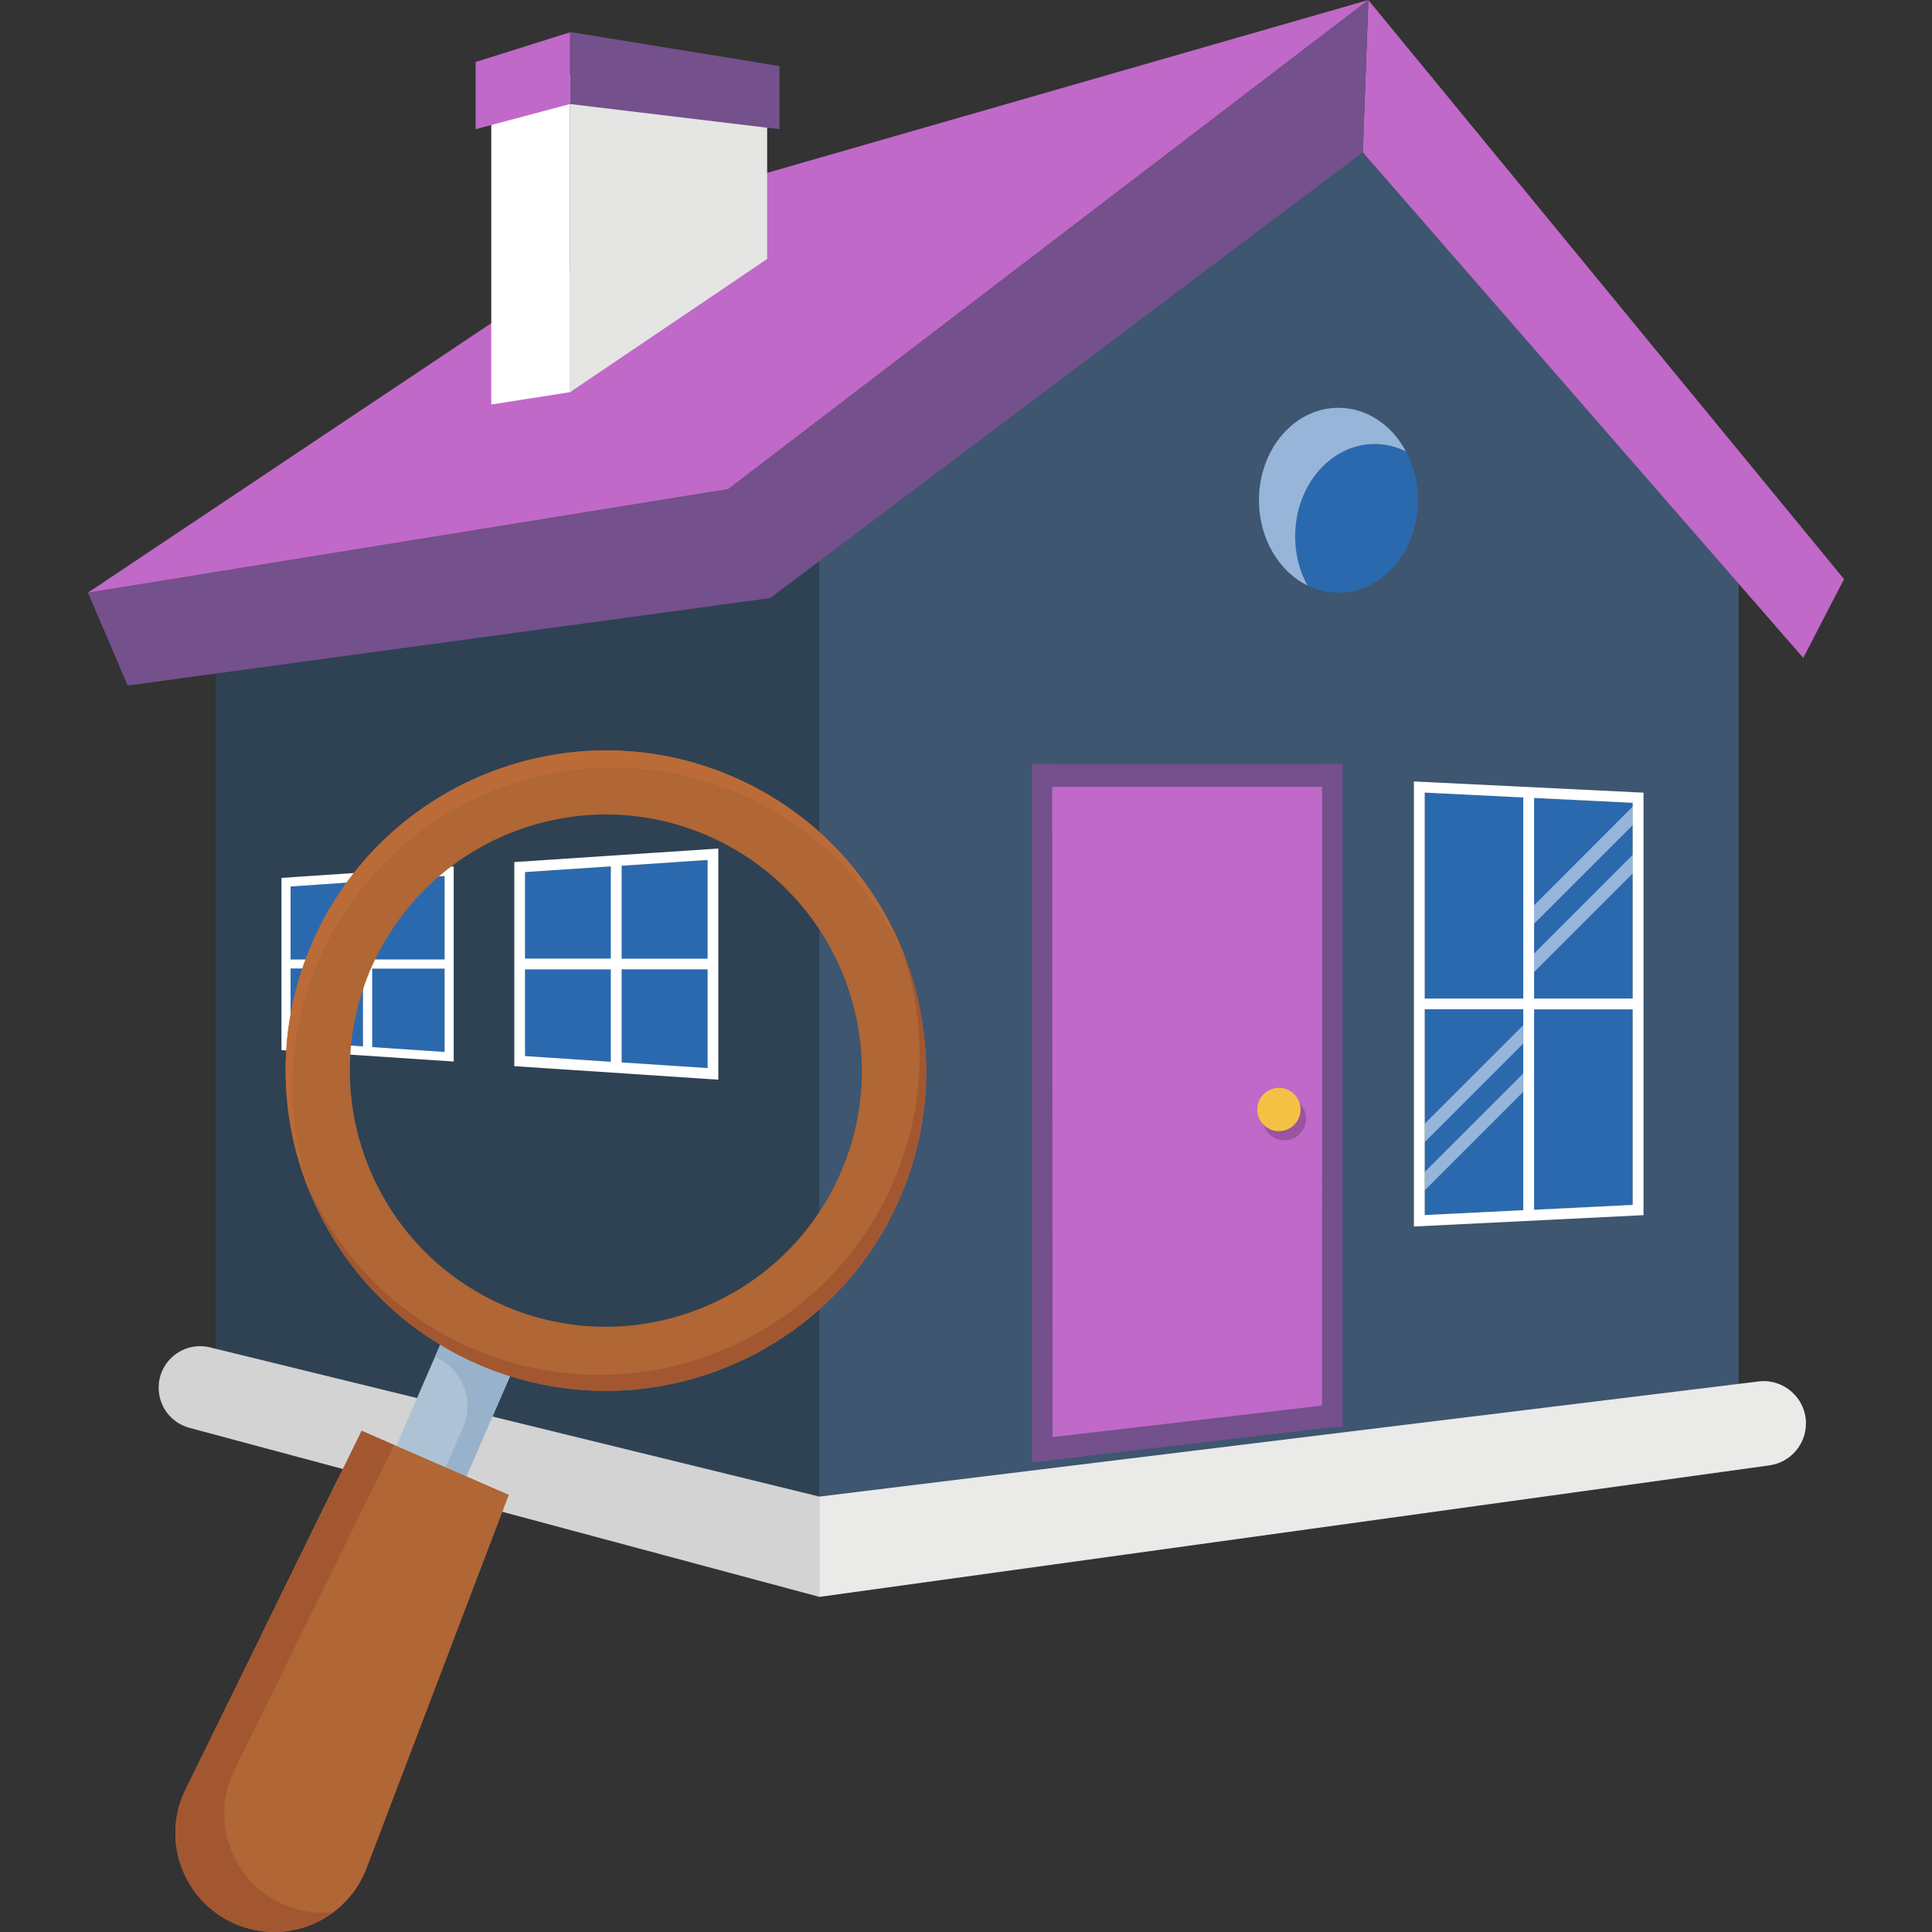 <?xml version="1.0" encoding="UTF-8"?>
<svg id="Layer_2" data-name="Layer 2" xmlns="http://www.w3.org/2000/svg" viewBox="0 0 250 250">
  <rect x="0" y="0" width="250" height="250" fill="#333333" stroke="none"/>
  <defs>
    <style>
      .cls-1 {
        fill: none;
      }

      .cls-2 {
        fill: #f5c145;
      }

      .cls-3 {
        fill: #2e4254;
      }

      .cls-4 {
        fill: #f5c345;
      }

      .cls-5 {
        fill: #b06635;
      }

      .cls-6 {
        fill: #e5e5e4;
      }

      .cls-7 {
        fill: #74508c;
      }

      .cls-8 {
        fill: #aec2d5;
      }

      .cls-9 {
        fill: #eaeae8;
      }

      .cls-10, .cls-11 {
        fill: #fff;
      }

      .cls-12 {
        fill: #2b69af;
      }

      .cls-13 {
        fill: #3e5670;
      }

      .cls-14 {
        fill: #a25731;
      }

      .cls-15 {
        fill: #18aea9;
      }

      .cls-16 {
        fill: #c069c8;
      }

      .cls-17 {
        fill: #010101;
        opacity: .2;
      }

      .cls-17, .cls-11 {
        isolation: isolate;
      }

      .cls-18 {
        fill: #99b2cc;
      }

      .cls-19 {
        fill: #bb6b37;
      }

      .cls-20 {
        fill: #d3d3d3;
      }

      .cls-21 {
        fill: #f2bd77;
      }

      .cls-11 {
        opacity: .51;
      }
    </style>
  </defs>
  <g id="Layer_2-2" data-name="Layer 2">
    <rect class="cls-1" width="250" height="250"/>
    <g>
      <g>
        <polygon class="cls-13" points="224.98 71.3 224.98 179.99 106 195.47 106 67.43 176.18 15.1 224.98 71.3"/>
        <polygon class="cls-3" points="106.01 67.54 106.01 195.58 27.91 177.47 27.91 83.37 98.61 74.23 106.01 67.54"/>
        <polygon class="cls-16" points="238.62 74.94 233.34 85.13 176.35 19.7 177.06 0 238.62 74.94"/>
        <polygon class="cls-7" points="177.06 0 176.35 19.7 99.67 77.39 16.52 88.71 11.38 76.69 94.22 63.29 177.06 0"/>
        <path class="cls-20" d="M106.01,193.65v12.98l-81.58-21.89c-2.31-.66-3.9-2.77-3.9-5.17h0c0-3.49,3.27-6.05,6.65-5.22l78.82,19.3Z"/>
        <path class="cls-9" d="M233.69,184.19h0c0,2.71-1.98,5.01-4.66,5.42l-123.02,17.03v-12.98l121.54-14.9c3.26-.4,6.14,2.15,6.14,5.43Z"/>
        <polygon class="cls-15" points="171.08 183.27 135.02 187.49 135.02 100.43 171.08 100.43 171.08 183.27"/>
        <polygon class="cls-7" points="133.56 98.87 172.54 98.87 172.54 184.66 133.56 189.23 133.56 98.87"/>
        <polygon class="cls-16" points="171.08 181.88 135.02 186.1 135.02 101.82 171.08 101.82 171.08 181.88"/>
        <polygon class="cls-4" points="211.27 103.88 211.27 155.92 184.36 157.24 184.36 102.56 211.27 103.88"/>
        <path class="cls-12" d="M198.5,103.26l-1.38-.08-12.76-.63v54.69l14.14-.7,12.77-.63v-52.03l-12.77-.63Z"/>
        <path class="cls-12" d="M183.48,64.73c0,6.61-4.61,11.96-10.29,11.96s-10.29-5.35-10.29-11.96,4.61-11.96,10.29-11.96,10.29,5.35,10.29,11.96Z"/>
        <path class="cls-11" d="M181.9,58.4c-1.24-.61-2.6-.95-4.02-.95-5.68,0-10.29,5.36-10.29,11.96,0,2.32.57,4.51,1.59,6.35-3.68-1.82-6.27-6.07-6.27-11.03,0-6.61,4.59-11.96,10.28-11.96,3.69,0,6.92,2.24,8.72,5.62Z"/>
        <g>
          <polygon class="cls-12" points="91.56 111.28 91.56 138.22 67.94 136.65 67.94 112.85 91.56 111.28"/>
          <path class="cls-10" d="M66.55,111.54v26.42l26.4,1.75v-29.91l-26.4,1.75ZM67.94,112.85l11.1-.74v11.93h-11.1v-11.2h0ZM67.94,136.65v-11.21h11.1v11.95l-11.1-.74ZM91.56,138.21l-11.12-.74v-12.04h11.12v12.77ZM91.56,124.05h-11.12v-12.02l11.12-.75v12.77Z"/>
        </g>
        <g>
          <polygon class="cls-12" points="57.53 113.38 57.53 136.12 37.6 134.79 37.6 114.71 57.53 113.38"/>
          <path class="cls-10" d="M58.37,112.13l-5.79.4-3.91.26-2.89.18-9.36.63v22.28l.63.05,1.06.06,3.72.25,3.51.23,13.37.89v-25.24l-.33.02ZM37.6,114.71l7.23-.49,2.14-.14v10.08h-9.37v-9.45ZM45.41,135.3l-3.49-.23-3.66-.25-.66-.05v-9.45h9.37v10.08l-1.56-.11ZM57.53,136.12l-9.39-.63s.02-.03.02-.03v-10.12h9.37v10.78ZM57.53,124.15h-9.37v-10.11s0-.03-.02-.05l3.23-.21,5.41-.37.75-.05v10.78h0Z"/>
        </g>
        <polygon class="cls-16" points="177.06 0 94.22 63.29 11.38 76.69 87.71 25.69 177.06 0"/>
        <path class="cls-17" d="M169,144.76c0,1.55-1.25,2.8-2.8,2.8s-2.8-1.25-2.8-2.8,1.25-2.8,2.8-2.8,2.8,1.25,2.8,2.8Z"/>
        <g>
          <polygon class="cls-6" points="99.27 13.3 99.27 33.51 73.76 50.75 73.76 9.59 99.27 13.3"/>
          <polygon class="cls-10" points="73.76 9.59 73.76 50.75 63.57 52.34 63.57 12.41 73.76 9.59"/>
          <polygon class="cls-7" points="100.87 8.55 100.87 16.72 73.76 13.46 73.76 4.18 73.86 4.15 100.87 8.55"/>
          <polygon class="cls-16" points="73.76 4.18 73.76 13.46 61.55 16.72 61.55 8.02 73.76 4.18"/>
        </g>
        <path class="cls-2" d="M168.29,143.57c0,1.54-1.25,2.8-2.8,2.8s-2.8-1.25-2.8-2.8,1.25-2.8,2.8-2.8,2.8,1.25,2.8,2.8Z"/>
        <polygon class="cls-7" points="173.72 184.66 171.08 184.83 171.13 98.87 173.72 98.87 173.72 184.66"/>
        <polygon class="cls-7" points="133.56 189.23 136.21 188.91 136.15 98.87 133.56 98.87 133.56 189.23"/>
        <polygon class="cls-11" points="211.28 104.36 211.28 106.76 198.5 119.54 198.5 117.16 211.28 104.36"/>
        <polygon class="cls-11" points="211.28 110.61 211.28 113.01 198.5 125.79 198.5 123.4 211.28 110.61"/>
        <polygon class="cls-11" points="197.09 132.68 197.09 135.05 184.36 147.79 184.36 145.4 197.09 132.68"/>
        <polygon class="cls-11" points="197.09 138.92 197.09 141.3 184.36 154.03 184.36 151.65 197.09 138.92"/>
        <path class="cls-10" d="M182.96,101.11v57.6l29.71-1.47v-54.67l-29.71-1.45ZM184.35,102.56h.02l12.76.63s-.02.03-.02.03v25.99h-12.76v-26.65ZM184.35,130.6h12.76v25.97s.02.03.02.03l-12.76.63h-.02v-26.63ZM211.28,155.92l-12.77.63v-25.94h12.77v25.32h0ZM211.28,129.21h-12.77v-25.96l12.77.63v25.33h0Z"/>
      </g>
      <g>
        <path class="cls-21" d="M49.18,209.34l-15.35,2.22,9.94-20.26,3.06-.34c.34-.04.68-.06,1-.06,4.3,0,8.11,2.98,9.05,7.26,1.17,5.26-2.38,10.4-7.71,11.17Z"/>
        <g>
          <rect class="cls-8" x="49.13" y="177.98" width="18.71" height="9.91" transform="translate(-132.6 163.63) rotate(-66.5)"/>
          <path class="cls-18" d="M66.75,176.34l-7.46,17.16-2.69-1.17,3.3-7.58c1.54-3.53-.08-7.64-3.61-9.18h0l1.38-3.18,9.09,3.95Z"/>
          <path class="cls-5" d="M30.39,248.93h0c-6.74-2.93-9.63-10.92-6.33-17.48l22.74-46.3,19.04,8.28-18.36,48.21c-2.55,6.89-10.36,10.22-17.1,7.29Z"/>
          <path class="cls-14" d="M43.18,247.43c-3.55,2.66-8.4,3.41-12.79,1.5-6.74-2.93-9.63-10.92-6.33-17.48l22.74-46.3,4.2,1.83-20.62,41.98c-3.3,6.56-.41,14.55,6.33,17.48,2.11.92,4.33,1.22,6.46.99Z"/>
        </g>
        <g>
          <path class="cls-5" d="M119.8,137.05c-.02-.37-.03-.74-.06-1.1-.02-.37-.05-.74-.09-1.1-.11-1.3-.28-2.59-.54-3.85-.06-.37-.12-.74-.21-1.1-.23-1.09-.5-2.18-.83-3.23-.09-.34-.2-.66-.31-.98-.08-.26-.17-.54-.28-.8-.06-.17-.12-.35-.17-.5-.02-.03-.03-.08-.05-.11-.11-.32-.23-.66-.38-.98-.06-.2-.15-.41-.25-.61-.03-.08-.05-.14-.09-.2-.09-.26-.2-.52-.32-.77-.09-.23-.2-.46-.31-.69-.14-.31-.29-.61-.44-.9-.03-.09-.08-.2-.14-.29-.2-.4-.4-.78-.61-1.16-.49-.9-1.01-1.79-1.59-2.66-.23-.38-.49-.75-.75-1.13-.58-.84-1.2-1.65-1.85-2.47-.29-.37-.58-.72-.89-1.06-.32-.38-.66-.75-.99-1.12-.34-.37-.69-.74-1.06-1.09-.31-.31-.61-.6-.93-.9-.21-.2-.43-.4-.64-.58,0,0,0-.02-.02-.02-.09-.09-.2-.18-.29-.26-.41-.37-.83-.74-1.27-1.07-.54-.44-1.09-.87-1.67-1.27-.23-.18-.46-.35-.7-.51-.95-.67-1.93-1.29-2.94-1.87-.23-.14-.47-.28-.74-.41-.4-.23-.81-.44-1.23-.66-.15-.08-.32-.15-.47-.23-.58-.29-1.18-.57-1.78-.83-17.64-7.67-37.78-2.05-49.13,12.44-.32.4-.64.81-.95,1.24-1.72,2.37-3.22,4.98-4.44,7.8-.31.7-.6,1.42-.86,2.15-.15.4-.29.78-.4,1.18-.69,1.98-1.2,3.97-1.53,5.97v.02c-.29,1.53-.47,3.06-.55,4.61-.06.86-.09,1.72-.09,2.59,0,.67.02,1.33.06,2.01-.02.05-.02.09,0,.15.03.54.06,1.09.12,1.62.02.21.03.43.06.64.06.61.14,1.23.25,1.84.09.58.18,1.18.32,1.76.02.17.05.34.09.49.12.6.26,1.18.4,1.76.15.57.31,1.13.49,1.68.06.28.15.54.25.81.15.5.32.99.5,1.49.02.02.02.05.03.06,0,.03.02.06.03.08.06.21.15.41.25.63.11.29.21.58.34.86.02.06.05.12.08.17.03.08.06.17.09.25.17.4.35.81.54,1.21.15.32.31.66.47.98.23.47.47.95.74,1.41.32.6.66,1.18,1.01,1.75.35.6.74,1.16,1.12,1.73.34.52.7,1.03,1.07,1.52.47.63.95,1.24,1.47,1.84.35.43.74.86,1.12,1.27.12.14.25.28.37.41.43.44.84.87,1.29,1.3.44.43.9.86,1.36,1.27.09.09.18.17.28.23.49.44.99.86,1.52,1.27.55.44,1.12.86,1.69,1.27.57.41,1.15.8,1.75,1.16.08.06.17.12.25.17.2.14.41.26.64.38.32.21.66.4.99.58.63.37,1.26.7,1.91,1.03.66.32,1.32.64,1.99.93,1.36.6,2.74,1.1,4.14,1.53,14.17,4.46,29.34.86,39.99-8.64l.02-.02c4.34-3.85,7.92-8.68,10.38-14.35,2.56-5.87,3.63-12.01,3.4-18.02ZM65.18,168.92c-13.12-5.71-20.69-18.93-19.85-32.45.02-.38.05-.78.08-1.16.25-2.44.75-4.87,1.56-7.26.29-.92.64-1.82,1.03-2.73.17-.4.35-.78.54-1.16,2.04-4.23,4.87-7.84,8.24-10.74.52-.44,1.04-.87,1.59-1.29,9.23-6.98,21.88-8.93,33.23-3.98,6.1,2.65,10.98,6.92,14.4,12.08,0,0,.02,0,.02.02,5.96,9.05,7.4,20.84,2.76,31.5-.78,1.81-1.7,3.51-2.76,5.09l-.02.02c-8.68,13.14-25.87,18.58-40.82,12.07Z"/>
          <path class="cls-14" d="M116.39,155.06c-9.11,20.95-33.57,30.59-54.52,21.48-10.8-4.7-18.6-13.48-22.36-23.75,4.02,9.38,11.48,17.3,21.55,21.68,20.95,9.11,45.41-.52,54.52-21.48,4.39-10.11,4.43-21.04.93-30.66,4.3,10.11,4.6,21.89-.11,32.73Z"/>
          <path class="cls-19" d="M117.34,124.47c-4.01-9.4-11.47-17.34-21.56-21.72-20.95-9.11-45.41.53-54.52,21.48-4.38,10.09-4.43,20.98-.95,30.59-4.33-10.12-4.64-21.93.08-32.8,9.11-20.95,33.57-30.59,54.52-21.48,10.87,4.72,18.69,13.58,22.43,23.93Z"/>
        </g>
      </g>
    </g>
  </g>
</svg>